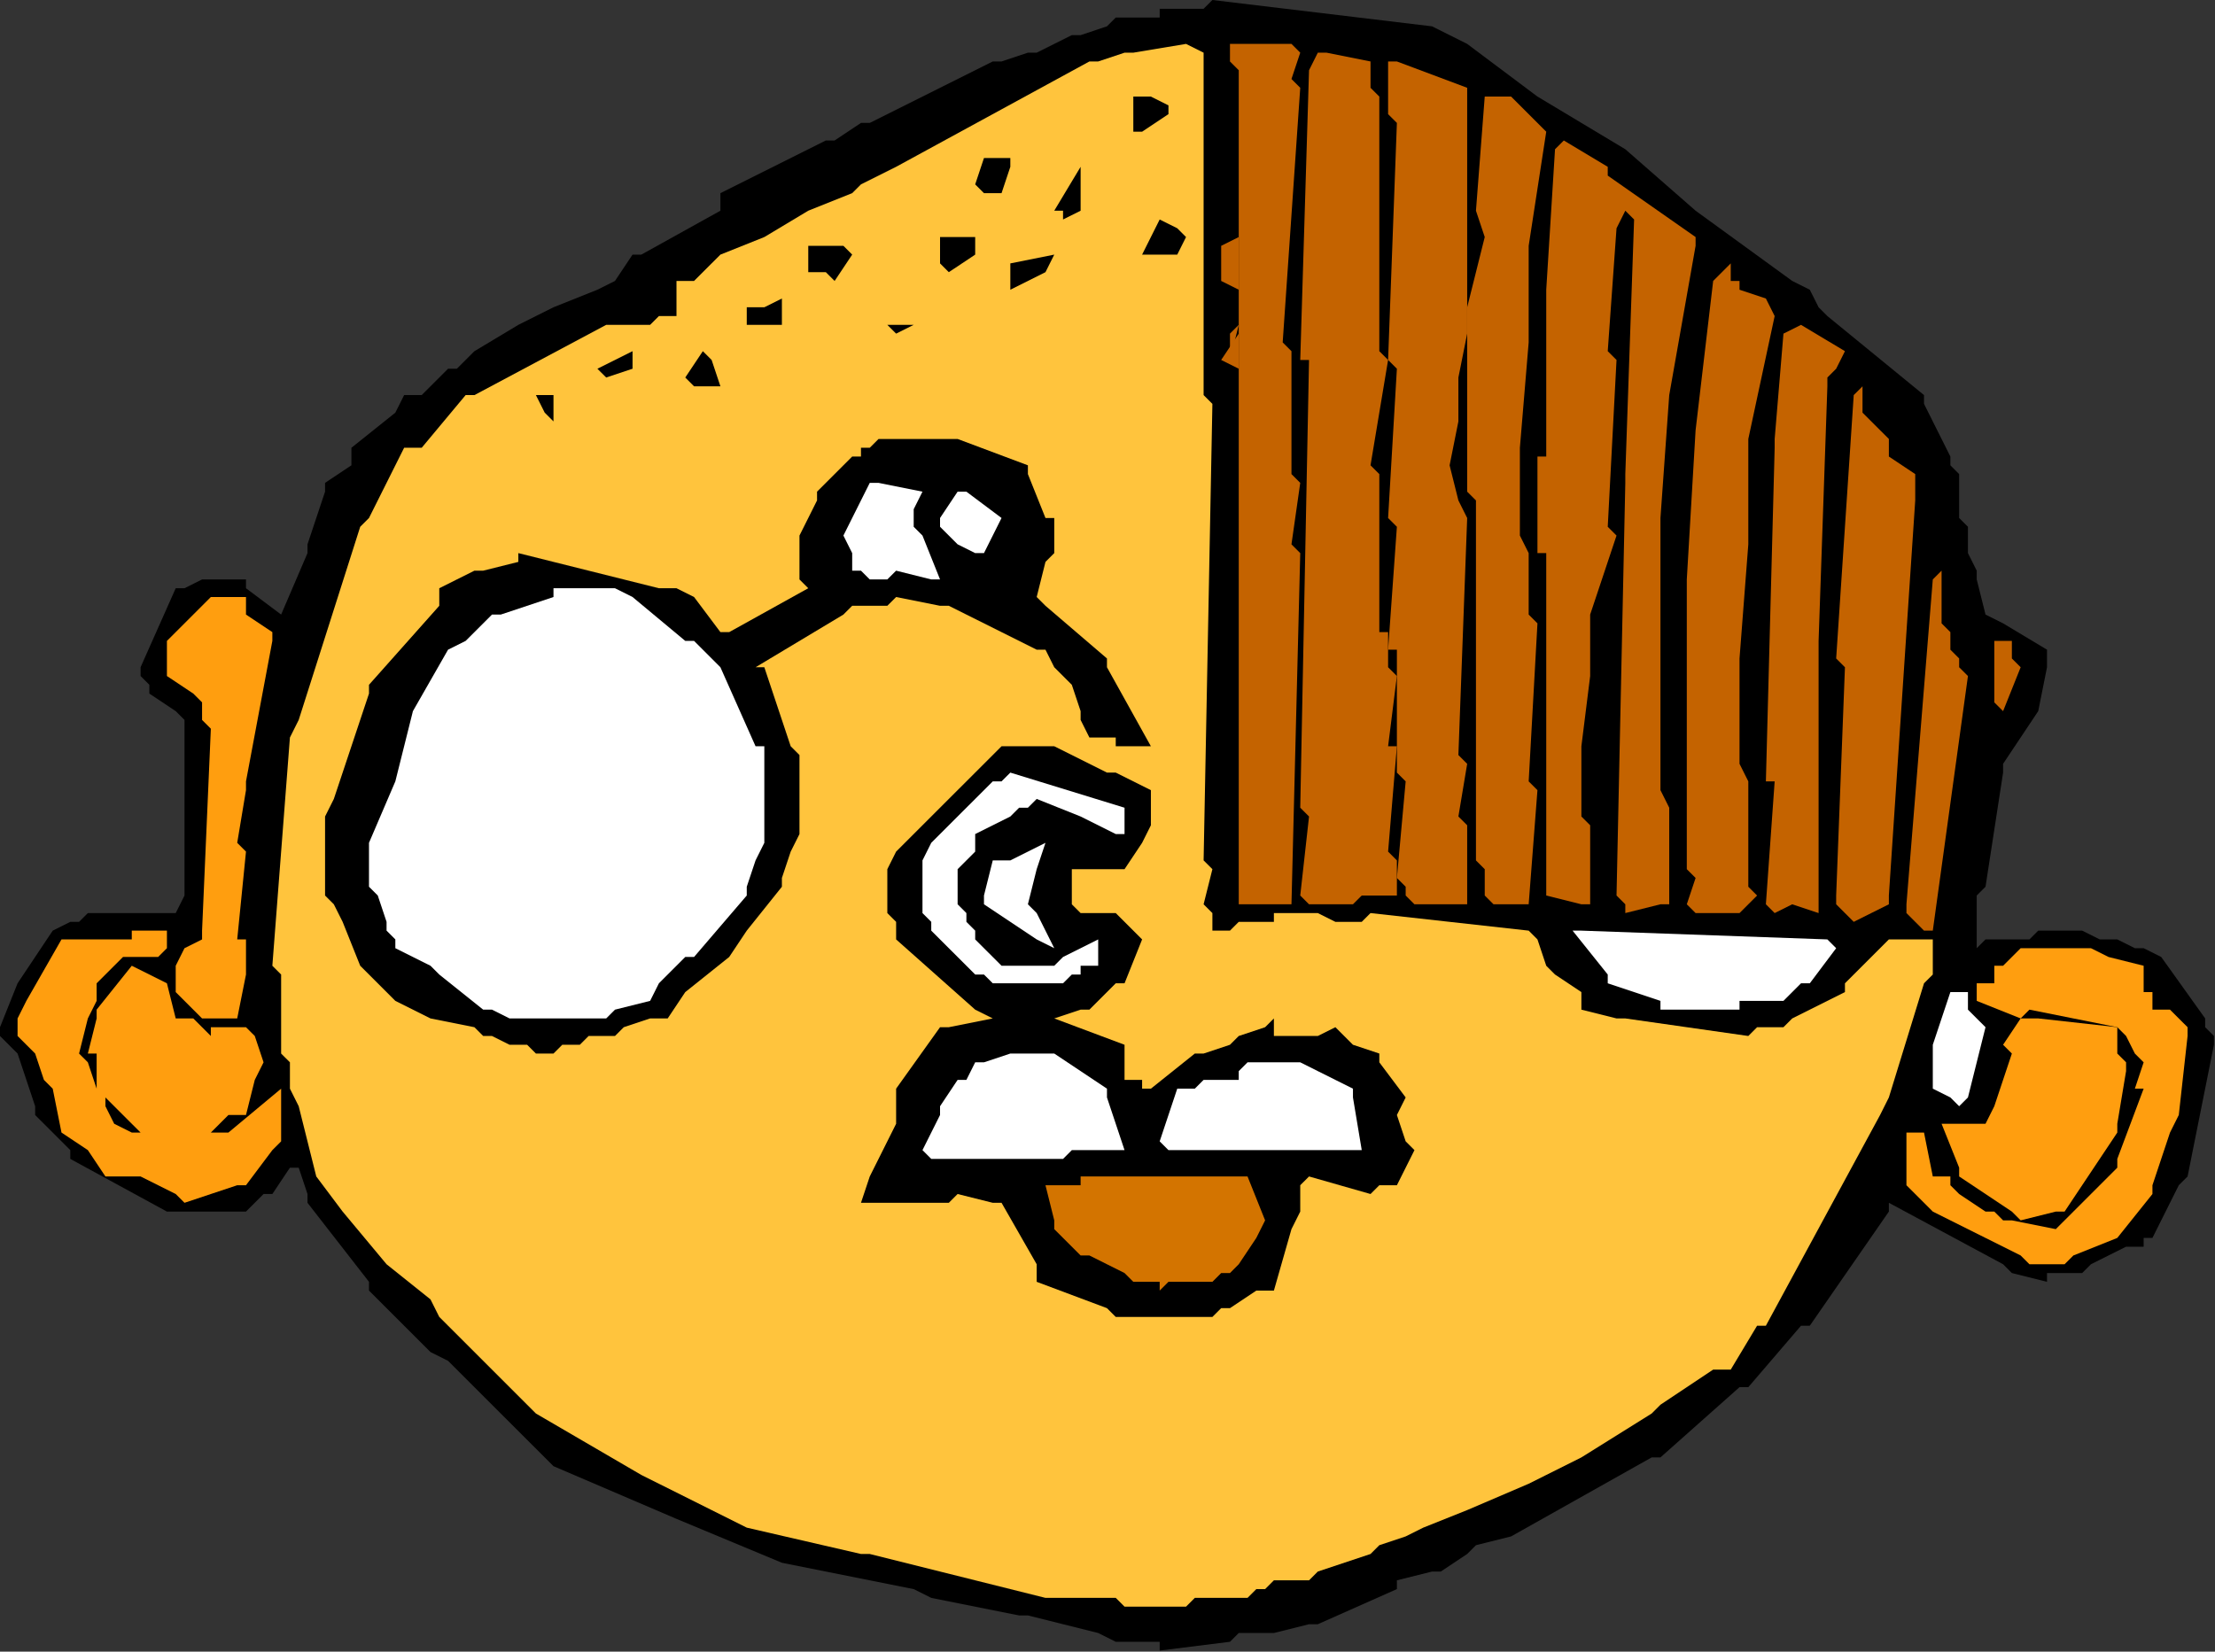 <?xml version="1.0" encoding="UTF-8" standalone="no"?>
<svg
   xmlns:dc="http://purl.org/dc/elements/1.1/"
   xmlns:cc="http://creativecommons.org/ns#"
   xmlns:rdf="http://www.w3.org/1999/02/22-rdf-syntax-ns#"
   xmlns:svg="http://www.w3.org/2000/svg"
   xmlns="http://www.w3.org/2000/svg"
   xmlns:sodipodi="http://sodipodi.sourceforge.net/DTD/sodipodi-0.dtd"
   xmlns:inkscape="http://www.inkscape.org/namespaces/inkscape"
   version="1.0"
   width="53.264mm"
   height="39.726mm"
   id="svg97"
   sodipodi:docname="AD003611.WMF">
  <rect width="100%" height="100%" fill="#333333" stroke="none"/>
  <sodipodi:namedview
     pagecolor="#ffffff"
     bordercolor="#666666"
     borderopacity="1"
     objecttolerance="10"
     gridtolerance="10"
     guidetolerance="10"
     inkscape:pageopacity="0"
     inkscape:pageshadow="2"
     inkscape:window-width="640"
     inkscape:window-height="480"
     id="namedview99" />
  <defs
     id="defs3">
    <pattern
       id="WMFhbasepattern"
       patternUnits="userSpaceOnUse"
       width="6"
       height="6"
       x="0"
       y="0" />
  </defs>
  <path
     style="fill:#000000;fill-rule:evenodd;fill-opacity:1;stroke:none;"
     d="  M 105.399,149.25   L 101.406,149.25   L 99.81,148.452   L 93.422,146.855   L 92.623,146.855   L 84.638,145.259   L 83.042,144.461   L 71.064,142.067   L 71.064,142.067   L 61.483,138.076   L 61.483,138.076   L 50.304,133.287   L 50.304,133.287   L 40.722,123.71   L 39.125,122.912   L 33.536,117.325   L 33.536,116.527   L 27.947,109.343   L 27.947,108.545   L 27.148,106.151   L 26.35,106.151   L 24.753,108.545   L 23.954,108.545   L 22.357,110.142   L 22.357,110.142   L 19.163,110.142   L 19.163,110.142   L 15.97,110.142   L 15.171,110.142   L 6.388,105.353   L 6.388,104.555   L 3.194,101.362   L 3.194,100.564   L 1.597,95.775   L 0.798,94.977   L 0,94.179   L 0,93.381   L 1.597,89.39   L 1.597,89.39   L 4.791,84.602   L 4.791,84.602   L 6.388,83.803   L 7.186,83.803   L 7.985,83.005   L 8.783,83.005   L 15.97,83.005   L 16.768,81.409   L 16.768,65.446   L 15.97,64.648   L 13.574,63.052   L 13.574,62.254   L 12.776,61.456   L 12.776,60.658   L 15.97,53.475   L 16.768,53.475   L 18.365,52.676   L 19.163,52.676   L 22.357,52.676   L 22.357,53.475   L 25.551,55.869   L 25.551,55.869   L 27.947,50.282   L 27.947,49.484   L 29.544,44.695   L 29.544,43.897   L 31.939,42.301   L 31.939,40.705   L 35.931,37.512   L 36.73,35.916   L 37.528,35.916   L 38.327,35.916   L 40.722,33.521   L 41.521,33.521   L 43.118,31.925   L 43.118,31.925   L 47.11,29.531   L 47.11,29.531   L 50.304,27.934   L 50.304,27.934   L 54.296,26.338   L 55.893,25.54   L 57.49,23.146   L 58.289,23.146   L 65.475,19.155   L 65.475,17.559   L 75.057,12.77   L 75.855,12.77   L 78.251,11.174   L 79.049,11.174   L 90.228,5.587   L 91.026,5.587   L 93.422,4.789   L 94.22,4.789   L 97.414,3.193   L 98.213,3.193   L 100.608,2.394   L 101.406,1.596   L 102.205,1.596   L 102.205,1.596   L 105.399,1.596   L 105.399,0.798   L 109.391,0.798   L 110.19,0   L 130.152,2.394   L 130.152,2.394   L 133.346,3.991   L 133.346,3.991   L 139.733,8.779   L 139.733,8.779   L 147.718,13.568   L 147.718,13.568   L 154.106,19.155   L 154.106,19.155   L 162.889,25.54   L 164.486,26.338   L 165.285,27.934   L 166.083,28.733   L 174.866,35.916   L 174.866,36.714   L 177.262,41.503   L 177.262,42.301   L 178.06,43.099   L 178.06,43.099   L 178.06,47.09   L 178.859,47.888   L 178.859,50.282   L 178.859,50.282   L 179.657,51.878   L 179.657,52.676   L 180.456,55.869   L 182.053,56.667   L 186.045,59.061   L 186.045,59.86   L 186.045,60.658   L 186.045,60.658   L 185.246,64.648   L 185.246,64.648   L 182.053,69.437   L 182.053,70.235   L 180.456,80.611   L 179.657,81.409   L 179.657,86.198   L 180.456,85.4   L 182.851,85.4   L 183.65,85.4   L 184.448,85.4   L 185.246,84.602   L 189.239,84.602   L 190.836,85.4   L 192.433,85.4   L 194.03,86.198   L 194.828,86.198   L 196.425,86.996   L 200.418,92.583   L 200.418,93.381   L 201.216,94.179   L 201.216,94.977   L 198.821,106.949   L 198.022,107.747   L 195.627,112.536   L 194.828,112.536   L 194.828,113.334   L 193.231,113.334   L 190.037,114.93   L 189.239,115.729   L 186.045,115.729   L 186.045,116.527   L 182.851,115.729   L 182.053,114.93   L 171.672,109.343   L 171.672,110.142   L 164.486,120.517   L 163.688,120.517   L 158.897,126.104   L 158.098,126.104   L 150.912,132.489   L 150.114,132.489   L 137.338,139.672   L 137.338,139.672   L 134.144,140.47   L 133.346,141.269   L 130.95,142.865   L 130.152,142.865   L 126.958,143.663   L 126.958,144.461   L 119.771,147.654   L 118.973,147.654   L 115.779,148.452   L 114.981,148.452   L 112.585,148.452   L 111.787,149.25   L 105.399,150.048   L 105.399,149.25  z "
     id="path5" />
  <path
     style="fill:#ffc43d;fill-rule:evenodd;fill-opacity:1;stroke:none;"
     d="  M 101.406,145.259   L 95.817,145.259   L 95.019,145.259   L 79.049,141.269   L 78.251,141.269   L 67.87,138.874   L 67.87,138.874   L 58.289,134.085   L 58.289,134.085   L 48.707,128.499   L 48.707,128.499   L 39.924,119.719   L 39.125,118.123   L 35.133,114.93   L 35.133,114.93   L 31.141,110.142   L 31.141,110.142   L 28.745,106.949   L 28.745,106.949   L 27.148,100.564   L 26.35,98.968   L 26.35,96.573   L 25.551,95.775   L 25.551,92.583   L 25.551,92.583   L 25.551,88.592   L 24.753,87.794   L 26.35,67.043   L 27.148,65.446   L 32.738,47.888   L 33.536,47.09   L 36.73,40.705   L 38.327,40.705   L 42.319,35.916   L 43.118,35.916   L 55.095,29.531   L 55.893,29.531   L 59.087,29.531   L 59.886,28.733   L 61.483,28.733   L 61.483,27.934   L 61.483,25.54   L 63.08,25.54   L 65.475,23.146   L 65.475,23.146   L 69.467,21.549   L 69.467,21.549   L 73.46,19.155   L 73.46,19.155   L 77.452,17.559   L 78.251,16.761   L 81.445,15.164   L 81.445,15.164   L 99.011,5.587   L 99.81,5.587   L 102.205,4.789   L 103.003,4.789   L 107.794,3.991   L 109.391,4.789   L 109.391,4.789   L 109.391,5.587   L 109.391,31.127   L 109.391,31.925   L 109.391,35.916   L 110.19,36.714   L 109.391,78.217   L 110.19,79.015   L 109.391,82.207   L 110.19,83.005   L 110.19,84.602   L 110.988,84.602   L 111.787,84.602   L 112.585,83.803   L 115.779,83.803   L 115.779,83.005   L 119.771,83.005   L 121.368,83.803   L 123.764,83.803   L 124.562,83.005   L 138.935,84.602   L 139.733,85.4   L 140.532,87.794   L 141.33,88.592   L 143.726,90.188   L 143.726,91.785   L 146.92,92.583   L 147.718,92.583   L 158.897,94.179   L 159.695,93.381   L 162.091,93.381   L 162.889,92.583   L 167.68,90.188   L 167.68,89.39   L 171.672,85.4   L 171.672,85.4   L 175.665,85.4   L 175.665,86.198   L 175.665,88.592   L 174.866,89.39   L 171.672,99.766   L 170.874,101.362   L 160.494,120.517   L 159.695,120.517   L 157.3,124.508   L 155.703,124.508   L 150.912,127.7   L 150.114,128.499   L 143.726,132.489   L 143.726,132.489   L 138.935,134.884   L 138.935,134.884   L 133.346,137.278   L 133.346,137.278   L 129.353,138.874   L 127.756,139.672   L 125.361,140.47   L 124.562,141.269   L 119.771,142.865   L 118.973,143.663   L 115.779,143.663   L 114.981,144.461   L 114.182,144.461   L 113.384,145.259   L 110.19,145.259   L 109.391,145.259   L 108.593,145.259   L 107.794,146.057   L 102.205,146.057   L 101.406,145.259  z "
     id="path7" />
  <path
     style="fill:#000000;fill-rule:evenodd;fill-opacity:1;stroke:none;"
     d="  M 100.608,118.921   L 94.22,116.527   L 94.22,114.93   L 91.026,109.343   L 90.228,109.343   L 87.034,108.545   L 86.235,109.343   L 78.251,109.343   L 79.049,106.949   L 81.445,102.16   L 81.445,101.362   L 81.445,100.564   L 81.445,98.968   L 85.437,93.381   L 86.235,93.381   L 90.228,92.583   L 88.631,91.785   L 81.445,85.4   L 81.445,85.4   L 81.445,84.602   L 81.445,83.803   L 80.646,83.005   L 80.646,82.207   L 80.646,79.015   L 81.445,77.418   L 91.026,67.841   L 91.825,67.841   L 95.019,67.841   L 95.817,67.841   L 100.608,70.235   L 101.406,70.235   L 104.6,71.831   L 104.6,72.63   L 104.6,75.024   L 103.802,76.62   L 102.205,79.015   L 101.406,79.015   L 98.213,79.015   L 98.213,79.015   L 97.414,79.015   L 97.414,79.813   L 97.414,82.207   L 98.213,83.005   L 101.406,83.005   L 102.205,83.803   L 103.802,85.4   L 103.802,85.4   L 102.205,89.39   L 101.406,89.39   L 99.011,91.785   L 98.213,91.785   L 95.817,92.583   L 95.817,92.583   L 102.205,94.977   L 102.205,95.775   L 102.205,98.17   L 103.802,98.17   L 103.802,98.968   L 104.6,98.968   L 108.593,95.775   L 109.391,95.775   L 111.787,94.977   L 112.585,94.179   L 114.981,93.381   L 115.779,92.583   L 115.779,94.179   L 115.779,94.179   L 117.376,94.179   L 117.376,94.179   L 119.771,94.179   L 119.771,94.179   L 121.368,93.381   L 122.965,94.977   L 125.361,95.775   L 125.361,96.573   L 127.756,99.766   L 126.958,101.362   L 127.756,103.757   L 128.555,104.555   L 126.958,107.747   L 126.159,107.747   L 125.361,107.747   L 124.562,108.545   L 118.973,106.949   L 118.174,107.747   L 118.174,110.142   L 117.376,111.738   L 115.779,117.325   L 114.182,117.325   L 111.787,118.921   L 110.988,118.921   L 110.19,119.719   L 109.391,119.719   L 101.406,119.719   L 100.608,118.921  z "
     id="path9" />
  <path
     style="fill:#d37400;fill-rule:evenodd;fill-opacity:1;stroke:none;"
     d="  M 105.399,116.527   L 103.003,116.527   L 102.205,115.729   L 99.011,114.132   L 98.213,114.132   L 95.817,111.738   L 95.817,110.94   L 95.019,107.747   L 95.817,107.747   L 98.213,107.747   L 98.213,106.949   L 102.205,106.949   L 102.205,106.949   L 112.585,106.949   L 113.384,106.949   L 114.981,110.94   L 114.182,112.536   L 112.585,114.93   L 112.585,114.93   L 111.787,115.729   L 110.988,115.729   L 110.19,116.527   L 109.391,116.527   L 106.197,116.527   L 105.399,117.325   L 105.399,117.325   L 105.399,116.527  z "
     id="path11" />
  <path
     style="fill:#ff9e0f;fill-rule:evenodd;fill-opacity:1;stroke:none;"
     d="  M 183.65,114.132   L 175.665,110.142   L 175.665,110.142   L 173.269,107.747   L 173.269,106.949   L 173.269,102.958   L 174.866,102.958   L 175.665,106.949   L 177.262,106.949   L 177.262,107.747   L 178.06,108.545   L 180.456,110.142   L 181.254,110.142   L 182.053,110.94   L 182.851,110.94   L 186.843,111.738   L 187.642,110.94   L 188.44,110.142   L 188.44,110.142   L 192.433,106.151   L 192.433,105.353   L 194.828,98.968   L 194.03,98.968   L 194.828,96.573   L 194.03,95.775   L 193.231,94.179   L 192.433,93.381   L 184.448,91.785   L 183.65,92.583   L 179.657,90.987   L 179.657,90.188   L 179.657,89.39   L 181.254,89.39   L 181.254,87.794   L 182.053,87.794   L 183.65,86.198   L 184.448,86.198   L 190.037,86.198   L 191.634,86.996   L 194.828,87.794   L 194.828,89.39   L 194.828,90.188   L 194.828,90.188   L 195.627,90.188   L 195.627,90.188   L 195.627,91.785   L 195.627,91.785   L 197.224,91.785   L 198.022,92.583   L 198.821,93.381   L 198.821,94.179   L 198.022,101.362   L 197.224,102.958   L 195.627,107.747   L 195.627,108.545   L 192.433,112.536   L 192.433,112.536   L 188.44,114.132   L 188.44,114.132   L 187.642,114.93   L 186.843,114.93   L 184.448,114.93   L 183.65,114.132  z "
     id="path13" />
  <path
     style="fill:#ff9e0f;fill-rule:evenodd;fill-opacity:1;stroke:none;"
     d="  M 182.851,110.142   L 178.06,106.949   L 178.06,106.151   L 176.463,102.16   L 178.06,102.16   L 180.456,102.16   L 181.254,100.564   L 182.851,95.775   L 182.053,94.977   L 183.65,92.583   L 185.246,92.583   L 192.433,93.381   L 192.433,94.977   L 192.433,95.775   L 192.433,95.775   L 193.231,96.573   L 193.231,97.372   L 192.433,102.16   L 192.433,102.958   L 187.642,110.142   L 186.843,110.142   L 183.65,110.94   L 182.851,110.142  z "
     id="path15" />
  <path
     style="fill:#ff9e0f;fill-rule:evenodd;fill-opacity:1;stroke:none;"
     d="  M 15.97,108.545   L 12.776,106.949   L 11.977,106.949   L 9.582,106.949   L 9.582,106.949   L 7.985,104.555   L 7.985,104.555   L 5.589,102.958   L 5.589,102.958   L 4.791,98.968   L 3.992,98.17   L 3.194,95.775   L 2.395,94.977   L 1.597,94.179   L 1.597,93.381   L 1.597,92.583   L 2.395,90.987   L 5.589,85.4   L 6.388,85.4   L 7.186,85.4   L 7.985,85.4   L 11.977,85.4   L 11.977,84.602   L 15.171,84.602   L 15.171,86.198   L 14.373,86.996   L 13.574,86.996   L 11.179,86.996   L 10.38,87.794   L 8.783,89.39   L 8.783,90.987   L 7.985,92.583   L 7.985,92.583   L 7.186,95.775   L 7.985,96.573   L 8.783,98.968   L 8.783,98.968   L 8.783,95.775   L 7.985,95.775   L 8.783,92.583   L 8.783,91.785   L 11.977,87.794   L 11.977,87.794   L 15.171,89.39   L 15.171,89.39   L 15.97,92.583   L 17.566,92.583   L 19.163,94.179   L 19.163,93.381   L 22.357,93.381   L 23.156,94.179   L 23.954,96.573   L 23.156,98.17   L 22.357,101.362   L 20.76,101.362   L 19.163,102.958   L 19.163,102.958   L 12.776,102.958   L 11.977,102.16   L 9.582,99.766   L 9.582,100.564   L 10.38,102.16   L 11.977,102.958   L 19.962,102.958   L 20.76,102.958   L 25.551,98.968   L 25.551,100.564   L 25.551,103.757   L 24.753,104.555   L 22.357,107.747   L 21.559,107.747   L 16.768,109.343   L 15.97,108.545  z "
     id="path17" />
  <path
     style="fill:#ffffff;fill-rule:evenodd;fill-opacity:1;stroke:none;"
     d="  M 83.84,104.555   L 85.437,101.362   L 85.437,100.564   L 87.034,98.17   L 87.832,98.17   L 88.631,96.573   L 89.429,96.573   L 91.825,95.775   L 92.623,95.775   L 95.019,95.775   L 95.817,95.775   L 100.608,98.968   L 100.608,99.766   L 102.205,104.555   L 100.608,104.555   L 97.414,104.555   L 96.616,105.353   L 84.638,105.353   L 83.84,104.555  z "
     id="path19" />
  <path
     style="fill:#ffffff;fill-rule:evenodd;fill-opacity:1;stroke:none;"
     d="  M 105.399,103.757   L 106.996,98.968   L 108.593,98.968   L 109.391,98.17   L 110.19,98.17   L 112.585,98.17   L 112.585,97.372   L 113.384,96.573   L 114.182,96.573   L 118.174,96.573   L 119.771,97.372   L 122.965,98.968   L 122.965,99.766   L 123.764,104.555   L 122.965,104.555   L 106.197,104.555   L 105.399,103.757  z "
     id="path21" />
  <path
     style="fill:#ffffff;fill-rule:evenodd;fill-opacity:1;stroke:none;"
     d="  M 177.262,99.766   L 175.665,98.968   L 175.665,98.17   L 175.665,95.775   L 175.665,94.977   L 177.262,90.188   L 178.859,90.188   L 178.859,91.785   L 179.657,92.583   L 179.657,92.583   L 180.456,93.381   L 178.859,99.766   L 178.859,99.766   L 178.06,100.564   L 177.262,99.766  z "
     id="path23" />
  <path
     style="fill:#000000;fill-rule:evenodd;fill-opacity:1;stroke:none;"
     d="  M 47.909,94.977   L 46.312,94.977   L 44.715,94.179   L 43.916,94.179   L 43.118,93.381   L 39.125,92.583   L 39.125,92.583   L 35.931,90.987   L 35.931,90.987   L 32.738,87.794   L 32.738,87.794   L 31.141,83.803   L 30.342,82.207   L 29.544,81.409   L 29.544,81.409   L 29.544,74.226   L 30.342,72.63   L 33.536,63.052   L 33.536,62.254   L 39.924,55.071   L 39.924,53.475   L 43.118,51.878   L 43.916,51.878   L 47.11,51.08   L 47.11,50.282   L 59.886,53.475   L 60.684,53.475   L 61.483,53.475   L 63.08,54.273   L 65.475,57.465   L 66.274,57.465   L 73.46,53.475   L 73.46,53.475   L 72.661,52.676   L 72.661,51.878   L 72.661,48.686   L 73.46,47.09   L 74.258,45.493   L 74.258,44.695   L 77.452,41.503   L 78.251,41.503   L 78.251,40.705   L 79.049,40.705   L 79.848,39.906   L 80.646,39.906   L 83.042,39.906   L 83.84,39.906   L 85.437,39.906   L 87.034,39.906   L 93.422,42.301   L 93.422,43.099   L 95.019,47.09   L 95.817,47.09   L 95.817,50.282   L 95.019,51.08   L 94.22,54.273   L 95.019,55.071   L 100.608,59.86   L 100.608,60.658   L 104.6,67.841   L 103.003,67.841   L 101.406,67.841   L 101.406,67.043   L 99.011,67.043   L 99.011,67.043   L 98.213,65.446   L 98.213,65.446   L 98.213,64.648   L 98.213,64.648   L 97.414,62.254   L 95.817,60.658   L 95.019,59.061   L 94.22,59.061   L 86.235,55.071   L 85.437,55.071   L 81.445,54.273   L 80.646,55.071   L 77.452,55.071   L 76.654,55.869   L 68.669,60.658   L 69.467,60.658   L 71.863,67.841   L 72.661,68.639   L 72.661,75.822   L 71.863,77.418   L 71.064,79.813   L 71.064,80.611   L 67.87,84.602   L 67.87,84.602   L 66.274,86.996   L 66.274,86.996   L 62.281,90.188   L 62.281,90.188   L 60.684,92.583   L 59.087,92.583   L 56.692,93.381   L 55.893,94.179   L 53.498,94.179   L 52.699,94.977   L 51.102,94.977   L 50.304,95.775   L 48.707,95.775   L 47.909,94.977  z "
     id="path25" />
  <path
     style="fill:#ff9e0f;fill-rule:evenodd;fill-opacity:1;stroke:none;"
     d="  M 18.365,92.583   L 15.97,90.188   L 15.97,89.39   L 15.97,87.794   L 16.768,86.198   L 18.365,85.4   L 18.365,84.602   L 19.163,66.245   L 18.365,65.446   L 18.365,63.85   L 17.566,63.052   L 15.171,61.456   L 15.171,60.658   L 15.171,59.86   L 15.171,58.263   L 19.163,54.273   L 19.163,54.273   L 22.357,54.273   L 22.357,55.869   L 24.753,57.465   L 24.753,58.263   L 22.357,71.033   L 22.357,71.831   L 21.559,76.62   L 22.357,77.418   L 21.559,85.4   L 22.357,85.4   L 22.357,87.794   L 22.357,88.592   L 21.559,92.583   L 20.76,92.583   L 19.163,92.583   L 18.365,92.583  z "
     id="path27" />
  <path
     style="fill:#ffffff;fill-rule:evenodd;fill-opacity:1;stroke:none;"
     d="  M 46.312,92.583   L 44.715,91.785   L 43.916,91.785   L 39.924,88.592   L 39.125,87.794   L 35.931,86.198   L 35.931,85.4   L 35.133,84.602   L 35.133,83.803   L 34.334,81.409   L 33.536,80.611   L 33.536,76.62   L 33.536,76.62   L 35.931,71.033   L 35.931,71.033   L 37.528,64.648   L 37.528,64.648   L 40.722,59.061   L 42.319,58.263   L 44.715,55.869   L 45.513,55.869   L 50.304,54.273   L 50.304,53.475   L 55.893,53.475   L 57.49,54.273   L 62.281,58.263   L 63.08,58.263   L 65.475,60.658   L 65.475,60.658   L 68.669,67.841   L 69.467,67.841   L 69.467,76.62   L 68.669,78.217   L 67.87,80.611   L 67.87,81.409   L 63.08,86.996   L 62.281,86.996   L 60.684,88.592   L 60.684,88.592   L 60.684,88.592   L 60.684,88.592   L 59.886,89.39   L 59.886,89.39   L 59.886,89.39   L 59.087,90.987   L 55.893,91.785   L 55.095,92.583   L 53.498,92.583   L 52.699,92.583   L 47.11,92.583   L 46.312,92.583  z "
     id="path29" />
  <path
     style="fill:#ffffff;fill-rule:evenodd;fill-opacity:1;stroke:none;"
     d="  M 150.912,90.987   L 146.121,89.39   L 146.121,88.592   L 142.927,84.602   L 143.726,84.602   L 166.083,85.4   L 166.882,86.198   L 164.486,89.39   L 163.688,89.39   L 162.091,90.987   L 161.292,90.987   L 158.098,90.987   L 158.098,91.785   L 150.912,91.785   L 150.912,90.987  z "
     id="path31" />
  <path
     style="fill:#ffffff;fill-rule:evenodd;fill-opacity:1;stroke:none;"
     d="  M 90.228,89.39   L 89.429,88.592   L 88.631,88.592   L 84.638,84.602   L 84.638,83.803   L 83.84,83.005   L 83.84,82.207   L 83.84,78.217   L 84.638,76.62   L 90.228,71.033   L 91.026,71.033   L 91.825,70.235   L 91.825,70.235   L 102.205,73.428   L 102.205,75.024   L 102.205,75.822   L 101.406,75.822   L 98.213,74.226   L 98.213,74.226   L 94.22,72.63   L 93.422,73.428   L 92.623,73.428   L 91.825,74.226   L 88.631,75.822   L 88.631,77.418   L 87.034,79.015   L 87.034,80.611   L 87.034,82.207   L 87.832,83.005   L 87.832,83.803   L 88.631,84.602   L 88.631,85.4   L 88.631,85.4   L 91.026,87.794   L 91.825,87.794   L 95.817,87.794   L 96.616,86.996   L 99.81,85.4   L 99.81,87.794   L 98.213,87.794   L 98.213,88.592   L 97.414,88.592   L 96.616,89.39   L 95.817,89.39   L 95.817,89.39   L 91.026,89.39   L 90.228,89.39  z "
     id="path33" />
  <path
     style="fill:#ffffff;fill-rule:evenodd;fill-opacity:1;stroke:none;"
     d="  M 94.22,85.4   L 89.429,82.207   L 89.429,81.409   L 90.228,78.217   L 91.825,78.217   L 95.019,76.62   L 94.22,79.015   L 93.422,82.207   L 94.22,83.005   L 95.817,86.198   L 94.22,85.4  z "
     id="path35" />
  <path
     style="fill:#c46300;fill-rule:evenodd;fill-opacity:1;stroke:none;"
     d="  M 174.068,83.803   L 173.269,83.005   L 173.269,82.207   L 175.665,52.676   L 176.463,51.878   L 176.463,56.667   L 177.262,57.465   L 177.262,59.061   L 178.06,59.86   L 178.06,60.658   L 178.859,61.456   L 175.665,84.602   L 174.866,84.602   L 174.866,84.602   L 174.068,83.803  z "
     id="path37" />
  <path
     style="fill:#c46300;fill-rule:evenodd;fill-opacity:1;stroke:none;"
     d="  M 167.68,83.005   L 166.882,82.207   L 166.882,81.409   L 167.68,60.658   L 166.882,59.86   L 168.478,35.916   L 169.277,35.118   L 169.277,37.512   L 169.277,37.512   L 171.672,39.906   L 171.672,39.906   L 171.672,41.503   L 171.672,41.503   L 174.068,43.099   L 174.068,45.493   L 171.672,81.409   L 171.672,82.207   L 168.478,83.803   L 167.68,83.005  z "
     id="path39" />
  <path
     style="fill:#c46300;fill-rule:evenodd;fill-opacity:1;stroke:none;"
     d="  M 147.718,82.207   L 146.92,81.409   L 146.92,81.409   L 147.718,43.897   L 147.718,43.099   L 148.517,19.953   L 147.718,19.155   L 147.718,19.155   L 146.92,20.751   L 146.121,31.925   L 146.92,32.723   L 146.121,47.888   L 146.92,48.686   L 144.524,55.869   L 144.524,55.869   L 144.524,61.456   L 144.524,61.456   L 143.726,67.841   L 143.726,67.841   L 143.726,74.226   L 144.524,75.024   L 144.524,82.207   L 143.726,82.207   L 140.532,81.409   L 140.532,80.611   L 140.532,50.282   L 139.733,50.282   L 139.733,41.503   L 140.532,41.503   L 140.532,26.338   L 140.532,26.338   L 141.33,13.568   L 142.129,12.77   L 146.121,15.164   L 146.121,15.963   L 154.106,21.549   L 154.106,22.348   L 151.71,35.916   L 151.71,35.916   L 150.912,47.09   L 150.912,47.09   L 150.912,60.658   L 150.912,60.658   L 150.912,71.831   L 151.71,73.428   L 151.71,82.207   L 150.912,82.207   L 147.718,83.005   L 147.718,82.207  z "
     id="path41" />
  <path
     style="fill:#c46300;fill-rule:evenodd;fill-opacity:1;stroke:none;"
     d="  M 153.307,82.207   L 154.106,79.813   L 153.307,79.015   L 153.307,66.245   L 153.307,66.245   L 153.307,52.676   L 153.307,52.676   L 154.106,39.108   L 154.106,39.108   L 155.703,25.54   L 157.3,23.944   L 157.3,25.54   L 157.3,25.54   L 158.098,25.54   L 158.098,25.54   L 158.098,26.338   L 158.098,26.338   L 160.494,27.136   L 161.292,28.733   L 158.897,39.906   L 158.897,39.906   L 158.897,49.484   L 158.897,49.484   L 158.098,59.86   L 158.098,59.86   L 158.098,69.437   L 158.897,71.033   L 158.897,80.611   L 159.695,81.409   L 158.098,83.005   L 158.098,83.005   L 154.106,83.005   L 153.307,82.207  z "
     id="path43" />
  <path
     style="fill:#c46300;fill-rule:evenodd;fill-opacity:1;stroke:none;"
     d="  M 160.494,82.207   L 161.292,71.033   L 160.494,71.033   L 161.292,40.705   L 161.292,39.906   L 162.091,30.329   L 163.688,29.531   L 167.68,31.925   L 166.882,33.521   L 166.083,34.319   L 166.083,35.118   L 165.285,58.263   L 165.285,59.061   L 165.285,62.254   L 165.285,63.85   L 165.285,83.005   L 162.889,82.207   L 161.292,83.005   L 160.494,82.207  z "
     id="path45" />
  <path
     style="fill:#c46300;fill-rule:evenodd;fill-opacity:1;stroke:none;"
     d="  M 112.585,81.409   L 112.585,17.559   L 112.585,16.761   L 112.585,6.385   L 111.787,5.587   L 111.787,3.991   L 112.585,3.991   L 117.376,3.991   L 118.174,4.789   L 117.376,7.183   L 118.174,7.981   L 116.578,31.127   L 117.376,31.925   L 117.376,43.099   L 118.174,43.897   L 117.376,49.484   L 118.174,50.282   L 117.376,82.207   L 115.779,82.207   L 112.585,82.207   L 112.585,81.409  z "
     id="path47" />
  <path
     style="fill:#c46300;fill-rule:evenodd;fill-opacity:1;stroke:none;"
     d="  M 118.174,81.409   L 118.973,74.226   L 118.174,73.428   L 118.973,32.723   L 118.174,32.723   L 118.973,6.385   L 119.771,4.789   L 119.771,4.789   L 120.57,4.789   L 124.562,5.587   L 124.562,6.385   L 124.562,7.981   L 125.361,8.779   L 125.361,31.925   L 126.159,32.723   L 124.562,42.301   L 125.361,43.099   L 125.361,44.695   L 125.361,45.493   L 125.361,57.465   L 126.159,57.465   L 126.159,60.658   L 126.958,61.456   L 126.159,67.841   L 126.958,67.841   L 126.159,77.418   L 126.958,78.217   L 126.958,81.409   L 125.361,81.409   L 123.764,81.409   L 122.965,82.207   L 118.973,82.207   L 118.174,81.409  z "
     id="path49" />
  <path
     style="fill:#c46300;fill-rule:evenodd;fill-opacity:1;stroke:none;"
     d="  M 127.756,81.409   L 127.756,80.611   L 126.958,79.813   L 127.756,71.033   L 126.958,70.235   L 126.958,59.061   L 126.159,59.061   L 126.958,47.888   L 126.159,47.09   L 126.958,33.521   L 126.159,32.723   L 126.958,11.174   L 126.159,10.376   L 126.159,5.587   L 126.958,5.587   L 133.346,7.981   L 133.346,8.779   L 133.346,21.549   L 133.346,22.348   L 133.346,29.531   L 133.346,30.329   L 132.547,34.319   L 132.547,34.319   L 132.547,38.31   L 132.547,38.31   L 131.749,42.301   L 131.749,42.301   L 132.547,45.493   L 133.346,47.09   L 132.547,68.639   L 133.346,69.437   L 132.547,74.226   L 133.346,75.024   L 133.346,82.207   L 131.749,82.207   L 128.555,82.207   L 127.756,81.409  z "
     id="path51" />
  <path
     style="fill:#c46300;fill-rule:evenodd;fill-opacity:1;stroke:none;"
     d="  M 134.942,81.409   L 134.942,79.015   L 134.144,78.217   L 134.144,45.493   L 133.346,44.695   L 133.346,39.906   L 133.346,39.906   L 133.346,33.521   L 133.346,33.521   L 133.346,27.934   L 133.346,27.934   L 134.942,21.549   L 134.144,19.155   L 134.942,8.779   L 137.338,8.779   L 140.532,11.972   L 140.532,11.972   L 138.935,22.348   L 138.935,22.348   L 138.935,31.127   L 138.935,31.127   L 138.136,40.705   L 138.136,40.705   L 138.136,48.686   L 138.935,50.282   L 138.935,55.869   L 139.733,56.667   L 138.935,71.033   L 139.733,71.831   L 138.935,82.207   L 137.338,82.207   L 135.741,82.207   L 134.942,81.409  z "
     id="path53" />
  <path
     style="fill:#c46300;fill-rule:evenodd;fill-opacity:1;stroke:none;"
     d="  M 181.254,63.85   L 181.254,58.263   L 182.851,58.263   L 182.851,59.86   L 183.65,60.658   L 182.053,64.648   L 181.254,63.85  z "
     id="path55" />
  <path
     style="fill:#ffffff;fill-rule:evenodd;fill-opacity:1;stroke:none;"
     d="  M 78.251,51.878   L 77.452,51.878   L 77.452,50.282   L 76.654,48.686   L 77.452,47.09   L 79.049,43.897   L 79.848,43.897   L 83.84,44.695   L 83.042,46.291   L 83.042,47.888   L 83.84,48.686   L 85.437,52.676   L 84.638,52.676   L 81.445,51.878   L 80.646,52.676   L 79.049,52.676   L 78.251,51.878  z "
     id="path57" />
  <path
     style="fill:#ffffff;fill-rule:evenodd;fill-opacity:1;stroke:none;"
     d="  M 87.034,49.484   L 85.437,47.888   L 85.437,47.09   L 87.034,44.695   L 87.832,44.695   L 91.026,47.09   L 90.228,48.686   L 89.429,50.282   L 89.429,50.282   L 89.429,50.282   L 89.429,50.282   L 88.631,50.282   L 88.631,50.282   L 88.631,50.282   L 87.034,49.484  z "
     id="path59" />
  <path
     style="fill:#000000;fill-rule:evenodd;fill-opacity:1;stroke:none;"
     d="  M 49.506,37.512   L 48.707,35.916   L 50.304,35.916   L 50.304,38.31   L 49.506,37.512  z "
     id="path61" />
  <path
     style="fill:#000000;fill-rule:evenodd;fill-opacity:1;stroke:none;"
     d="  M 62.281,34.319   L 63.878,31.925   L 64.677,32.723   L 65.475,35.118   L 63.878,35.118   L 63.08,35.118   L 62.281,34.319  z "
     id="path63" />
  <path
     style="fill:#000000;fill-rule:evenodd;fill-opacity:1;stroke:none;"
     d="  M 54.296,33.521   L 57.49,31.925   L 57.49,33.521   L 55.095,34.319   L 54.296,33.521  z "
     id="path65" />
  <path
     style="fill:#c46300;fill-rule:evenodd;fill-opacity:1;stroke:none;"
     d="  M 110.988,32.723   L 112.585,30.329   L 112.585,31.127   L 112.585,33.521   L 110.988,32.723  z "
     id="path67" />
  <path
     style="fill:#000000;fill-rule:evenodd;fill-opacity:1;stroke:none;"
     d="  M 80.646,29.531   L 80.646,29.531   L 80.646,29.531   L 81.445,29.531   L 81.445,29.531   L 81.445,29.531   L 81.445,29.531   L 83.042,29.531   L 81.445,30.329   L 81.445,30.329   L 80.646,29.531  z "
     id="path69" />
  <path
     style="fill:#c46300;fill-rule:evenodd;fill-opacity:1;stroke:none;"
     d="  M 111.787,30.329   L 111.787,32.723   L 111.787,32.723   L 112.585,29.531   L 111.787,30.329  z "
     id="path71" />
  <path
     style="fill:#000000;fill-rule:evenodd;fill-opacity:1;stroke:none;"
     d="  M 67.87,29.531   L 67.87,27.934   L 69.467,27.934   L 71.064,27.136   L 71.064,28.733   L 71.064,29.531   L 71.064,29.531   L 71.064,29.531   L 71.064,29.531   L 69.467,29.531   L 69.467,29.531   L 69.467,29.531   L 67.87,29.531  z "
     id="path73" />
  <path
     style="fill:#000000;fill-rule:evenodd;fill-opacity:1;stroke:none;"
     d="  M 91.825,26.338   L 91.825,24.742   L 91.825,23.944   L 95.817,23.146   L 95.019,24.742   L 91.825,26.338   L 91.825,26.338  z "
     id="path75" />
  <path
     style="fill:#c46300;fill-rule:evenodd;fill-opacity:1;stroke:none;"
     d="  M 110.988,25.54   L 110.988,22.348   L 112.585,21.549   L 112.585,26.338   L 110.988,25.54  z "
     id="path77" />
  <path
     style="fill:#000000;fill-rule:evenodd;fill-opacity:1;stroke:none;"
     d="  M 75.057,24.742   L 73.46,24.742   L 73.46,23.146   L 73.46,22.348   L 74.258,22.348   L 76.654,22.348   L 77.452,23.146   L 75.855,25.54   L 75.057,24.742  z "
     id="path79" />
  <path
     style="fill:#000000;fill-rule:evenodd;fill-opacity:1;stroke:none;"
     d="  M 85.437,23.944   L 85.437,21.549   L 86.235,21.549   L 88.631,21.549   L 88.631,23.146   L 86.235,24.742   L 85.437,23.944  z "
     id="path81" />
  <path
     style="fill:#000000;fill-rule:evenodd;fill-opacity:1;stroke:none;"
     d="  M 103.802,23.146   L 105.399,19.953   L 106.996,20.751   L 107.794,21.549   L 106.996,23.146   L 104.6,23.146   L 103.802,23.146  z "
     id="path83" />
  <path
     style="fill:#c46300;fill-rule:evenodd;fill-opacity:1;stroke:none;"
     d="  M 111.787,21.549   L 111.787,25.54   L 111.787,24.742   L 111.787,21.549   L 112.585,20.751   L 112.585,20.751   L 111.787,21.549  z "
     id="path85" />
  <path
     style="fill:#c46300;fill-rule:evenodd;fill-opacity:1;stroke:none;"
     d="  M 110.988,19.953   L 112.585,20.751   L 110.988,19.953  z "
     id="path87" />
  <path
     style="fill:#000000;fill-rule:evenodd;fill-opacity:1;stroke:none;"
     d="  M 95.817,19.155   L 98.213,15.164   L 98.213,16.761   L 98.213,19.155   L 98.213,19.155   L 98.213,19.155   L 98.213,19.155   L 96.616,19.953   L 96.616,19.953   L 96.616,19.155   L 95.817,19.155  z "
     id="path89" />
  <path
     style="fill:#c46300;fill-rule:evenodd;fill-opacity:1;stroke:none;"
     d="  M 111.787,19.155   L 111.787,19.155   L 111.787,19.155   L 112.585,18.357   L 111.787,19.155  z "
     id="path91" />
  <path
     style="fill:#000000;fill-rule:evenodd;fill-opacity:1;stroke:none;"
     d="  M 88.631,16.761   L 89.429,14.366   L 90.228,14.366   L 91.825,14.366   L 91.825,15.164   L 91.026,17.559   L 91.026,17.559   L 91.026,17.559   L 91.026,17.559   L 89.429,17.559   L 89.429,17.559   L 89.429,17.559   L 88.631,16.761  z "
     id="path93" />
  <path
     style="fill:#000000;fill-rule:evenodd;fill-opacity:1;stroke:none;"
     d="  M 103.003,11.972   L 103.003,8.779   L 104.6,8.779   L 106.197,9.578   L 106.197,10.376   L 103.802,11.972   L 103.003,11.972  z "
     id="path95" />
</svg>
